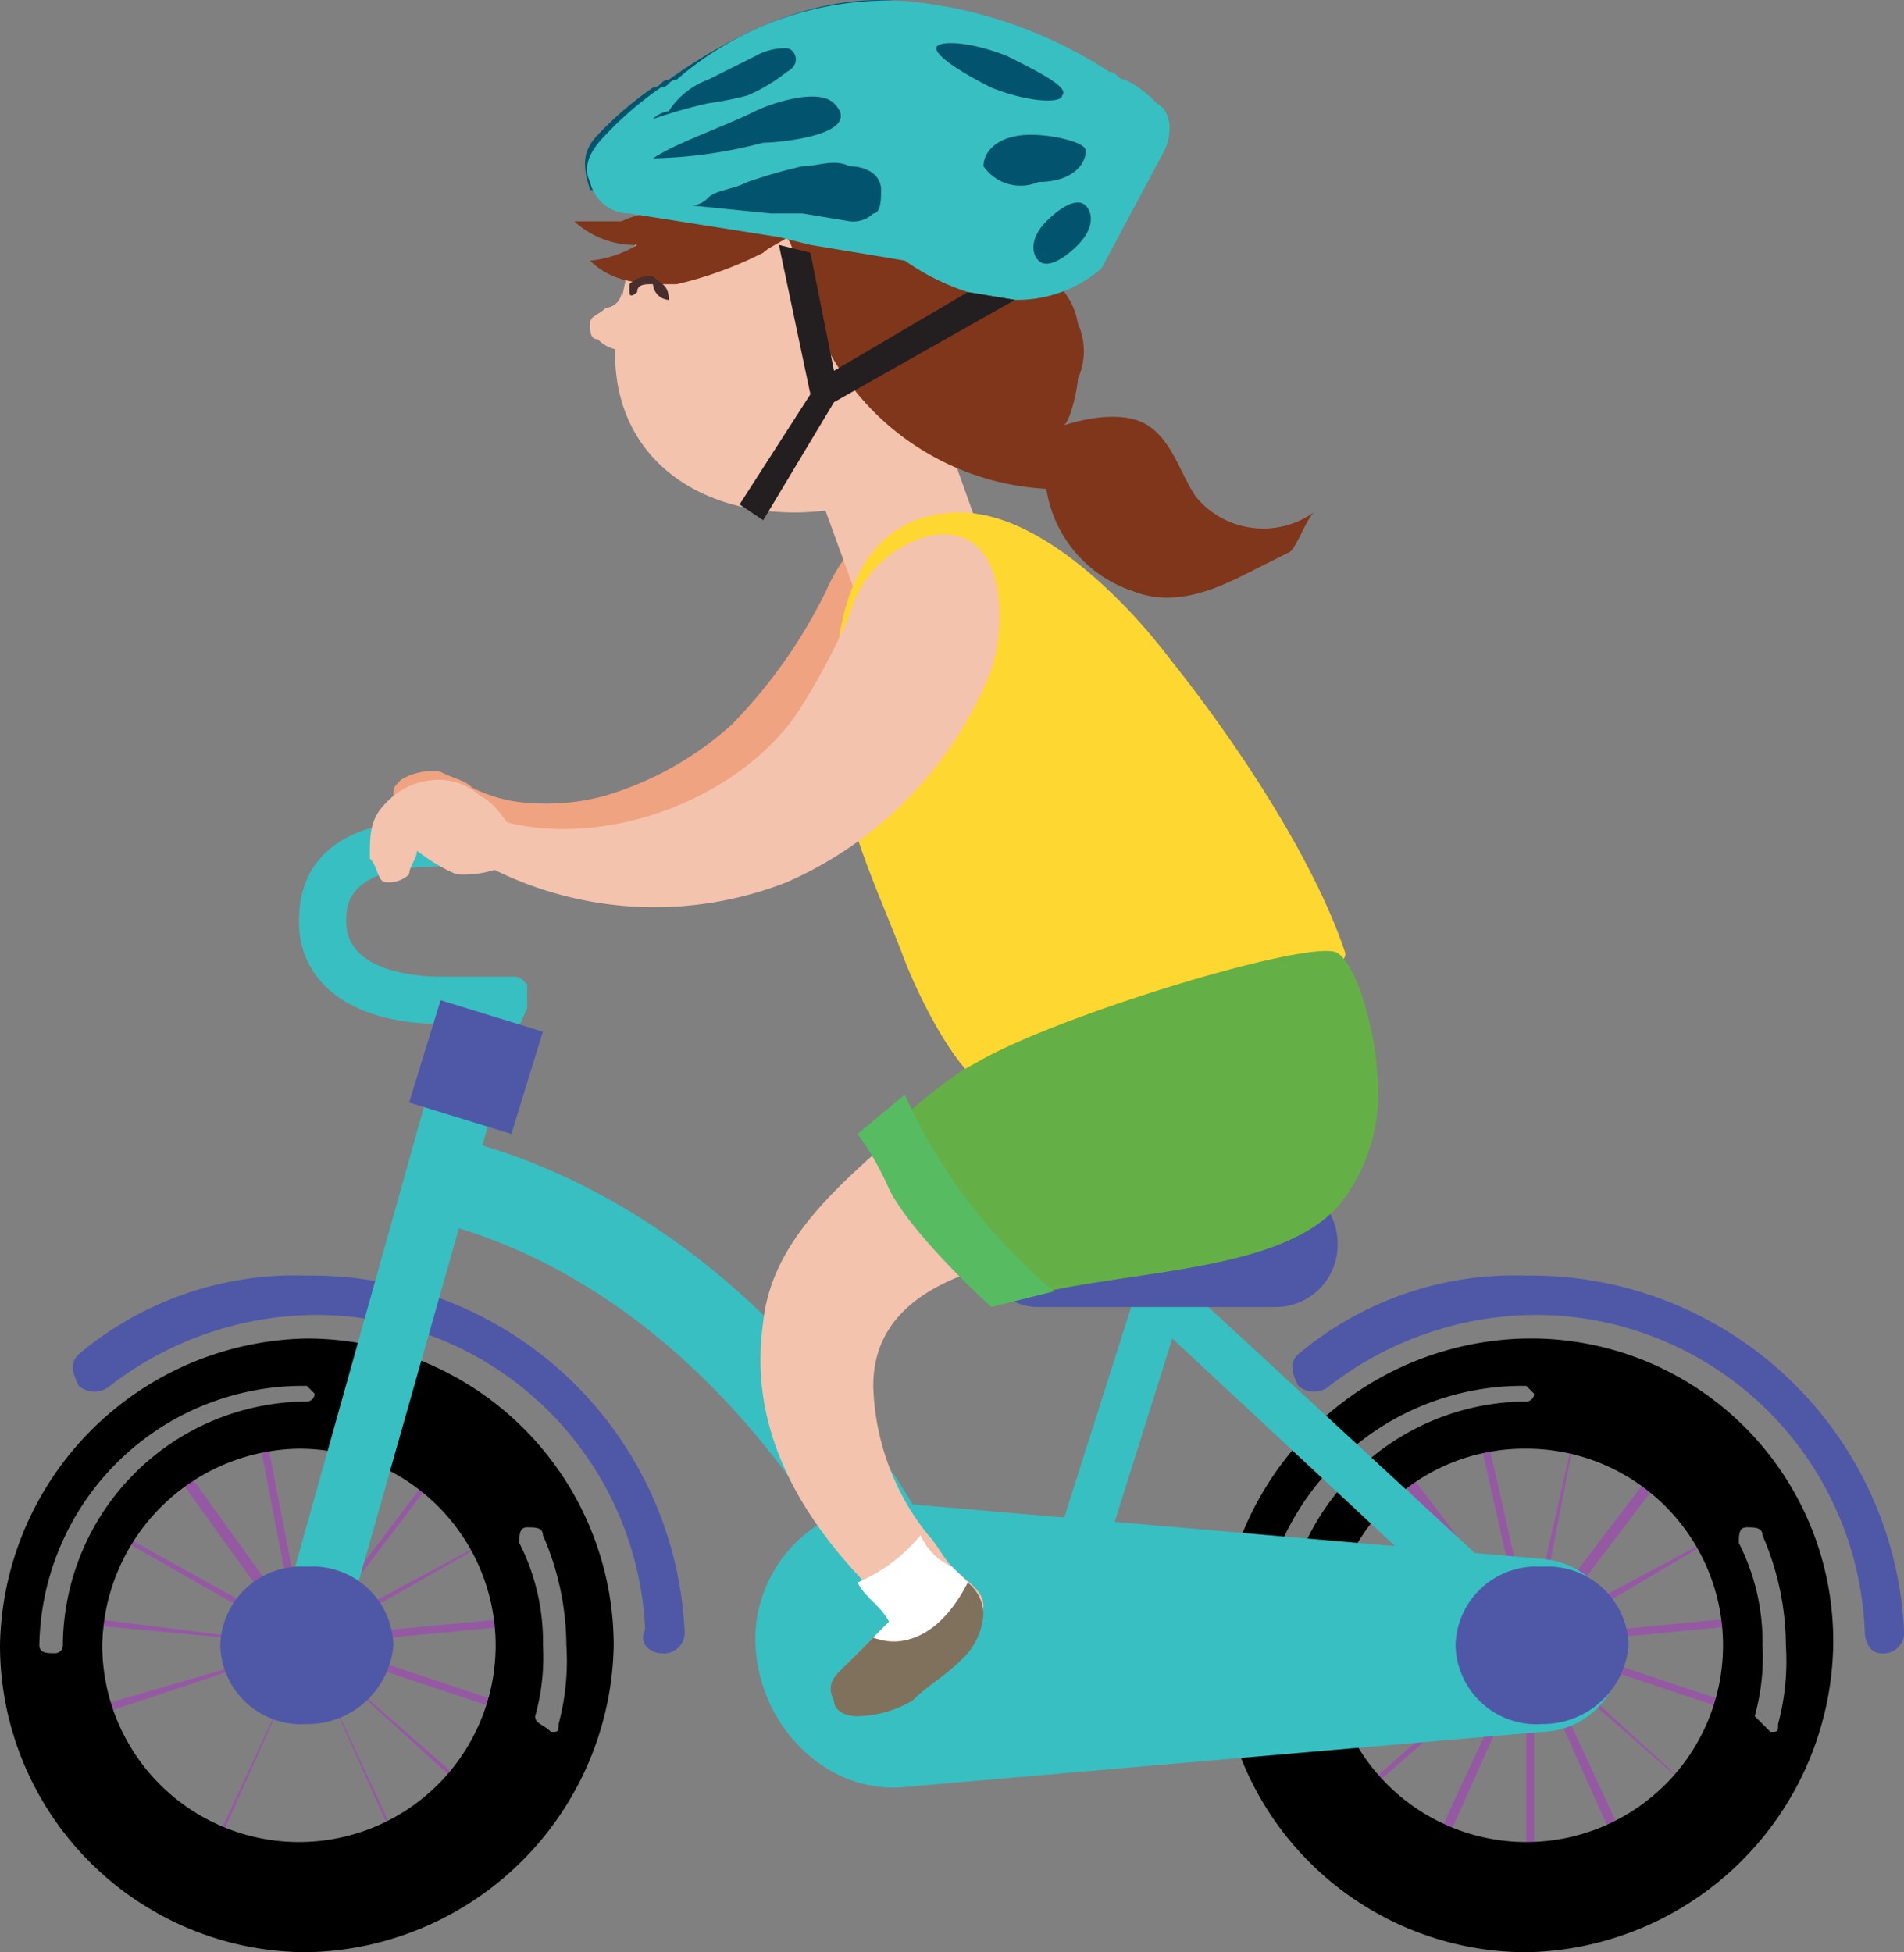<svg xmlns="http://www.w3.org/2000/svg" viewBox="0 0 97.569 100.04">
    <rect x="0" y="0" width="97.569" height="100.04" fill="#808080" stroke="none"/>
    <defs>
        <style>
            .cls-1{fill:#38bfc2}.cls-2{fill:#9559a4}.cls-3{fill:#4f58a7}.cls-4{fill:#7d7d7d}.cls-5{fill:#efa381}.cls-6{fill:#f4c3ad}.cls-7{fill:#80361a}.cls-8{fill:#02546e}.cls-9{fill:#231f20}.cls-10{fill:#472d2b}.cls-11{fill:#ffd731}.cls-12{fill:#80715c}.cls-13{fill:#fff}.cls-14{fill:#64b046}.cls-15{fill:#57bb62}
        </style>
    </defs>
    <g id="Group_838" data-name="Group 838" transform="translate(-21.772)">
        <g id="Group_837" data-name="Group 837" transform="translate(21.772)">
            <g id="Group_832" data-name="Group 832" transform="translate(0 41.982)">
                <g id="Group_779" data-name="Group 779" transform="translate(22.175 16.127)">
                    <path id="Path_4214" d="M34.284 40.607l4.032-2.016C27.833 16.819 12.11 14.8 11.3 14.4l-.4 4.435c.806.403 14.111 2.419 23.384 21.772z" class="cls-1" data-name="Path 4214" transform="translate(-10.9 -14.4)"/>
                </g>
                <g id="Group_801" data-name="Group 801" transform="translate(62.493 23.384)">
                    <g id="Group_795" data-name="Group 795" transform="translate(3.225 6.451)">
                        <g id="Group_780" data-name="Group 780" transform="translate(12.499 2.016)">
                            <path id="Path_4215" d="M24.8 28.379L32.46 18.3l.4.4-7.66 10.083z" class="cls-2" data-name="Path 4215" transform="translate(-24.8 -18.3)"/>
                        </g>
                        <g id="Group_781" data-name="Group 781" transform="translate(12.499)">
                            <path id="Path_4216" d="M27.622 17.8L25.2 30.3h-.4z" class="cls-2" data-name="Path 4216" transform="translate(-24.8 -17.8)"/>
                        </g>
                        <g id="Group_782" data-name="Group 782" transform="translate(9.676)">
                            <path id="Path_4217" d="M24.1 17.8h.4l2.822 12.5h-.4z" class="cls-2" data-name="Path 4217" transform="translate(-24.1 -17.8)"/>
                        </g>
                        <g id="Group_783" data-name="Group 783" transform="translate(4.838 2.016)">
                            <path id="Path_4218" d="M22.9 18.7l.4-.4 7.66 10.079-.4.4z" class="cls-2" data-name="Path 4218" transform="translate(-22.9 -18.3)"/>
                        </g>
                        <g id="Group_784" data-name="Group 784" transform="translate(1.613 6.048)">
                            <path id="Path_4219" d="M22.1 19.3l10.886 6.048v.4z" class="cls-2" data-name="Path 4219" transform="translate(-22.1 -19.3)"/>
                        </g>
                        <g id="Group_785" data-name="Group 785" transform="translate(0 10.886)">
                            <path id="Path_4220" d="M21.7 20.5l12.5 1.613L21.7 20.9z" class="cls-2" data-name="Path 4220" transform="translate(-21.7 -20.5)"/>
                        </g>
                        <g id="Group_786" data-name="Group 786" transform="translate(.403 12.499)">
                            <path id="Path_4221" d="M21.8 24.529L33.9 20.9l-12.1 4.032z" class="cls-2" data-name="Path 4221" transform="translate(-21.8 -20.9)"/>
                        </g>
                        <g id="Group_787" data-name="Group 787" transform="translate(2.822 12.499)">
                            <path id="Path_4222" d="M22.4 29.367l9.676-8.467h.4L22.8 29.367z" class="cls-2" data-name="Path 4222" transform="translate(-22.4 -20.9)"/>
                        </g>
                        <g id="Group_788" data-name="Group 788" transform="translate(7.257 12.499)">
                            <path id="Path_4223" d="M23.5 32.189L28.741 20.9h.4L23.9 32.592z" class="cls-2" data-name="Path 4223" transform="translate(-23.5 -20.9)"/>
                        </g>
                        <g id="Group_789" data-name="Group 789" transform="translate(12.499 12.499)">
                            <path id="Path_4224" d="M24.8 20.9h.4v12.5h-.4z" class="cls-2" data-name="Path 4224" transform="translate(-24.8 -20.9)"/>
                        </g>
                        <g id="Group_790" data-name="Group 790" transform="translate(12.499 12.499)">
                            <path id="Path_4225" d="M24.8 20.9h.4l5.241 11.289-.4.4z" class="cls-2" data-name="Path 4225" transform="translate(-24.8 -20.9)"/>
                        </g>
                        <g id="Group_791" data-name="Group 791" transform="translate(12.499 12.499)">
                            <path id="Path_4226" d="M24.8 20.9h.4l9.273 8.467z" class="cls-2" data-name="Path 4226" transform="translate(-24.8 -20.9)"/>
                        </g>
                        <g id="Group_792" data-name="Group 792" transform="translate(12.902 12.095)">
                            <path id="Path_4227" d="M24.9 21.2v-.4L37 24.832v.4z" class="cls-2" data-name="Path 4227" transform="translate(-24.9 -20.8)"/>
                        </g>
                        <g id="Group_793" data-name="Group 793" transform="translate(12.902 10.886)">
                            <path id="Path_4228" d="M24.9 21.71l12.5-1.21v.4l-12.5 1.21z" class="cls-2" data-name="Path 4228" transform="translate(-24.9 -20.5)"/>
                        </g>
                        <g id="Group_794" data-name="Group 794" transform="translate(12.499 6.048)">
                            <path id="Path_4229" d="M24.8 25.348L36.089 19.3 25.2 25.751z" class="cls-2" data-name="Path 4229" transform="translate(-24.8 -19.3)"/>
                        </g>
                    </g>
                    <g id="Group_796" data-name="Group 796" transform="translate(3.729)">
                        <path id="Path_4230" d="M51.963 35.553a1.069 1.069 0 0 0 1.21-1.21A19.133 19.133 0 0 0 33.82 16.2a17.221 17.221 0 0 0-11.692 4.032c-.4.4-.4.806 0 1.613a1.226 1.226 0 0 0 1.613 0 17.405 17.405 0 0 1 10.483-3.629 16.886 16.886 0 0 1 16.932 16.127c0 .806.403 1.21.807 1.21z" class="cls-3" data-name="Path 4230" transform="translate(-21.825 -16.2)"/>
                    </g>
                    <g id="Group_800" data-name="Group 800" transform="translate(0 3.225)">
                        <g id="Group_797" data-name="Group 797">
                            <path id="Path_4231" d="M20.9 32.724A16.011 16.011 0 0 1 36.624 17a15.492 15.492 0 0 1 15.724 15.724 16.011 16.011 0 0 1-15.724 15.724A15.743 15.743 0 0 1 20.9 32.724zm5.644 0a10.079 10.079 0 1 0 10.08-10.08 9.982 9.982 0 0 0-10.08 10.08z" data-name="Path 4231" transform="translate(-20.9 -17)"/>
                        </g>
                        <g id="Group_798" data-name="Group 798" transform="translate(26.61 9.676)">
                            <path id="Path_4232" d="M29.113 29.883c.4 0 .4 0 .4-.4a12.43 12.43 0 0 0 .4-4.032A14.229 14.229 0 0 0 28.71 19.8c0-.4-.4-.4-.806-.4s-.4.4-.4.806a11.16 11.16 0 0 1 1.21 5.241 11.162 11.162 0 0 1-.4 3.629l.806.806z" class="cls-4" data-name="Path 4232" transform="translate(-27.5 -19.4)"/>
                        </g>
                        <g id="Group_799" data-name="Group 799" transform="translate(2.016 2.419)">
                            <path id="Path_4233" d="M22.206 31.308a.4.4 0 0 0 .4-.4 12.561 12.561 0 0 1 12.5-12.5.4.4 0 0 0 .4-.4l-.4-.4A13.512 13.512 0 0 0 21.4 30.9c.4.408.4.408.806.408z" class="cls-4" data-name="Path 4233" transform="translate(-21.4 -17.6)"/>
                        </g>
                    </g>
                </g>
                <g id="Group_802" data-name="Group 802" transform="translate(53.22 22.175)">
                    <path id="Path_4234" d="M43.194 36.865l2.016-1.613L24.244 15.9 18.6 33.64l2.419.806 4.435-14.111z" class="cls-1" data-name="Path 4234" transform="translate(-18.6 -15.9)"/>
                </g>
                <g id="Group_824" data-name="Group 824" transform="translate(0 23.384)">
                    <g id="Group_818" data-name="Group 818" transform="translate(2.822 6.451)">
                        <g id="Group_803" data-name="Group 803" transform="translate(12.902 2.016)">
                            <path id="Path_4235" d="M9.3 28.379L16.96 18.3v.4L9.3 28.783z" class="cls-2" data-name="Path 4235" transform="translate(-9.3 -18.3)"/>
                        </g>
                        <g id="Group_804" data-name="Group 804" transform="translate(12.902)">
                            <path id="Path_4236" d="M11.719 17.8h.4L9.3 30.3z" class="cls-2" data-name="Path 4236" transform="translate(-9.3 -17.8)"/>
                        </g>
                        <g id="Group_805" data-name="Group 805" transform="translate(10.079)">
                            <path id="Path_4237" d="M8.6 17.8H9l2.419 12.5h-.4z" class="cls-2" data-name="Path 4237" transform="translate(-8.6 -17.8)"/>
                        </g>
                        <g id="Group_806" data-name="Group 806" transform="translate(5.241 2.016)">
                            <path id="Path_4238" d="M7.4 18.7l.4-.4 7.26 10.079-.4.4z" class="cls-2" data-name="Path 4238" transform="translate(-7.4 -18.3)"/>
                        </g>
                        <g id="Group_807" data-name="Group 807" transform="translate(1.613 6.048)">
                            <path id="Path_4239" d="M6.5 19.3h.4l10.886 6.048v.4z" class="cls-2" data-name="Path 4239" transform="translate(-6.5 -19.3)"/>
                        </g>
                        <g id="Group_808" data-name="Group 808" transform="translate(0 10.886)">
                            <path id="Path_4240" d="M6.1 20.5L19 22.113 6.1 20.9z" class="cls-2" data-name="Path 4240" transform="translate(-6.1 -20.5)"/>
                        </g>
                        <g id="Group_809" data-name="Group 809" transform="translate(.403 12.499)">
                            <path id="Path_4241" d="M6.2 24.529L18.7 20.9 6.6 24.932z" class="cls-2" data-name="Path 4241" transform="translate(-6.2 -20.9)"/>
                        </g>
                        <g id="Group_810" data-name="Group 810" transform="translate(3.225 12.499)">
                            <path id="Path_4242" d="M6.9 29.367l9.676-8.467L6.9 29.367z" class="cls-2" data-name="Path 4242" transform="translate(-6.9 -20.9)"/>
                        </g>
                        <g id="Group_811" data-name="Group 811" transform="translate(7.66 12.499)">
                            <path id="Path_4243" d="M8 32.189L13.241 20.9 8 32.592z" class="cls-2" data-name="Path 4243" transform="translate(-8 -20.9)"/>
                        </g>
                        <g id="Group_812" data-name="Group 812" transform="translate(12.902 12.499)">
                            <path id="Path_4244" d="M9.3 20.9v12.5z" class="cls-2" data-name="Path 4244" transform="translate(-9.3 -20.9)"/>
                        </g>
                        <g id="Group_813" data-name="Group 813" transform="translate(12.902 12.499)">
                            <path id="Path_4245" d="M9.3 20.9l5.241 11.289v.4z" class="cls-2" data-name="Path 4245" transform="translate(-9.3 -20.9)"/>
                        </g>
                        <g id="Group_814" data-name="Group 814" transform="translate(12.902 12.499)">
                            <path id="Path_4246" d="M9.3 20.9l9.676 8.467h-.4z" class="cls-2" data-name="Path 4246" transform="translate(-9.3 -20.9)"/>
                        </g>
                        <g id="Group_815" data-name="Group 815" transform="translate(12.902 12.095)">
                            <path id="Path_4247" d="M9.3 21.2v-.4l12.1 4.032v.4z" class="cls-2" data-name="Path 4247" transform="translate(-9.3 -20.8)"/>
                        </g>
                        <g id="Group_816" data-name="Group 816" transform="translate(12.902 10.886)">
                            <path id="Path_4248" d="M9.3 21.71l12.9-1.21v.4L9.3 22.113z" class="cls-2" data-name="Path 4248" transform="translate(-9.3 -20.5)"/>
                        </g>
                        <g id="Group_817" data-name="Group 817" transform="translate(12.902 6.048)">
                            <path id="Path_4249" d="M9.3 25.348L20.589 19.3 9.3 25.751z" class="cls-2" data-name="Path 4249" transform="translate(-9.3 -19.3)"/>
                        </g>
                    </g>
                    <g id="Group_819" data-name="Group 819" transform="translate(3.729)">
                        <path id="Path_4250" d="M36.463 35.553a1.069 1.069 0 0 0 1.21-1.21A19.133 19.133 0 0 0 18.32 16.2a17.221 17.221 0 0 0-11.693 4.032c-.4.4-.4.806 0 1.613a1.226 1.226 0 0 0 1.613 0 17.405 17.405 0 0 1 10.483-3.629 16.886 16.886 0 0 1 16.933 16.127c-.403.806.403 1.21.807 1.21z" class="cls-3" data-name="Path 4250" transform="translate(-6.325 -16.2)"/>
                    </g>
                    <g id="Group_823" data-name="Group 823" transform="translate(0 3.225)">
                        <g id="Group_820" data-name="Group 820">
                            <path id="Path_4251" d="M5.4 32.724A16.011 16.011 0 0 1 21.124 17a15.743 15.743 0 0 1 15.724 15.724 16.011 16.011 0 0 1-15.724 15.724A15.743 15.743 0 0 1 5.4 32.724zm5.241 0a10.079 10.079 0 1 0 10.08-10.08 10.241 10.241 0 0 0-10.08 10.08z" data-name="Path 4251" transform="translate(-5.4 -17)"/>
                        </g>
                        <g id="Group_821" data-name="Group 821" transform="translate(26.61 9.676)">
                            <path id="Path_4252" d="M13.613 29.883c.4 0 .4 0 .4-.4a12.429 12.429 0 0 0 .4-4.032A14.229 14.229 0 0 0 13.21 19.8c0-.4-.4-.4-.806-.4s-.4.4-.4.806a11.16 11.16 0 0 1 1.21 5.241 11.162 11.162 0 0 1-.4 3.629c0 .4.4.4.806.806z" class="cls-4" data-name="Path 4252" transform="translate(-12 -19.4)"/>
                        </g>
                        <g id="Group_822" data-name="Group 822" transform="translate(2.016 2.419)">
                            <path id="Path_4253" d="M6.706 31.308a.4.4 0 0 0 .4-.4 12.561 12.561 0 0 1 12.5-12.5.4.4 0 0 0 .4-.4l-.4-.4A13.512 13.512 0 0 0 5.9 30.9c0 .408.4.408.806.408z" class="cls-4" data-name="Path 4253" transform="translate(-5.9 -17.6)"/>
                        </g>
                    </g>
                </g>
                <g id="Group_825" data-name="Group 825" transform="translate(14.111 11.692)">
                    <path id="Line_126" d="M0 29.835L8.467 0" class="cls-1" data-name="Line 126" transform="translate(1.613 .806)"/>
                    <path id="Path_4254" d="M12.125 44.345l8.467-29.835-3.225-1.21L8.9 43.538z" class="cls-1" data-name="Path 4254" transform="translate(-8.9 -13.3)"/>
                </g>
                <g id="Group_827" data-name="Group 827" transform="translate(11.289 38.302)">
                    <g id="Group_826" data-name="Group 826">
                        <path id="Path_4255" d="M8.2 23.932a4.144 4.144 0 0 0 4.435 4.032 4.416 4.416 0 0 0 4.435-4.032 4.144 4.144 0 0 0-4.435-4.032A4.144 4.144 0 0 0 8.2 23.932z" class="cls-3" data-name="Path 4255" transform="translate(-8.2 -19.9)"/>
                    </g>
                    <ellipse id="Ellipse_270" cx="2.016" cy="2.016" class="cls-3" data-name="Ellipse 270" rx="2.016" ry="2.016" transform="translate(2.419 2.016)"/>
                </g>
                <g id="Group_828" data-name="Group 828" transform="translate(15.321)">
                    <path id="Path_4256" d="M18.07 24.511c.4 0 .806-.4 1.21-.806l1.613-3.629v-1.21c-.4-.4-.4-.4-.806-.4h-3.63c-1.613 0-4.838-.4-4.838-2.822 0-.806 0-2.822 4.838-2.822h2.016a1.069 1.069 0 0 0 1.21-1.21 1.069 1.069 0 0 0-1.21-1.21h-2.016c-6.451 0-7.257 3.225-7.257 5.241 0 3.225 2.822 5.241 7.257 5.241h2.016l-.806 2.016c-.4.806 0 1.21.806 1.613z" class="cls-1" data-name="Path 4256" transform="translate(-9.2 -10.4)"/>
                </g>
                <g id="Group_829" data-name="Group 829" transform="translate(20.965 9.273)">
                    <path id="Path_4257" d="M15.841 19.554l1.613-5.241-5.241-1.613-1.613 5.241z" class="cls-3" data-name="Path 4257" transform="translate(-10.6 -12.7)"/>
                </g>
                <g id="Group_830" data-name="Group 830" transform="translate(38.705 35.042)">
                    <path id="Path_4258" d="M22.66 33.64l32.657-2.822a4.144 4.144 0 0 0 4.032-4.435 4.4 4.4 0 0 0-4.032-4.435L22.66 19.126A7 7 0 0 0 15 25.98c0 4.435 3.629 8.063 7.66 7.66z" class="cls-1" data-name="Path 4258" transform="translate(-15 -19.092)"/>
                </g>
                <g id="Group_831" data-name="Group 831" transform="translate(74.588 38.302)">
                    <path id="Path_4259" d="M23.9 23.932a4.144 4.144 0 0 0 4.435 4.032 4.416 4.416 0 0 0 4.435-4.032 4.144 4.144 0 0 0-4.435-4.032 4.144 4.144 0 0 0-4.435 4.032z" class="cls-3" data-name="Path 4259" transform="translate(-23.9 -19.9)"/>
                    <ellipse id="Ellipse_271" cx="2.016" cy="2.016" class="cls-3" data-name="Ellipse 271" rx="2.016" ry="2.016" transform="translate(2.419 2.016)"/>
                </g>
                <path id="Path_4260" d="M21.025 21.451h12.1a3.18 3.18 0 0 0 3.225-3.225A3.18 3.18 0 0 0 33.121 15h-12.1a3.18 3.18 0 0 0-3.221 3.225c.4 2.016 1.613 3.226 3.225 3.226z" class="cls-3" data-name="Path 4260" transform="translate(32.194 3.546)"/>
            </g>
            <g id="Group_836" data-name="Group 836" transform="translate(18.949)">
                <path id="Path_4261" d="M13.625 21.674h2.822c.4 0 .806.4 1.21.4.806 0 1.613.4 2.419.4 1.613 0 3.629 0 4.838-.806 2.822-1.21 5.241-3.629 7.257-6.048a36.863 36.863 0 0 0 2.822-5.644c0-.4 1.21-2.419.806-2.822-.4-.806-1.613 0-2.016.4a8.813 8.813 0 0 0-1.21 2.016 26.487 26.487 0 0 1-4.838 6.854 16.819 16.819 0 0 1-6.451 3.629 11.162 11.162 0 0 1-3.629.4 7.6 7.6 0 0 1-3.225-.806c-.4-.4-.806-.4-1.613-.806a3.021 3.021 0 0 0-2.016.4c-.4.4-.4.4-.4.806a.867.867 0 0 0 .806.806 5.73 5.73 0 0 0 2.418.821z" class="cls-5" data-name="Path 4261" transform="translate(-9.19 20.712)"/>
                <path id="Path_4262" d="M22.757 5.2l2.016 5.644-6.048 4.032-3.225-8.87z" class="cls-6" data-name="Path 4262" transform="translate(6.272 15.817)"/>
                <g id="Group_835" data-name="Group 835" transform="translate(10.483)">
                    <path id="Path_4263" d="M14.513 3.7a.867.867 0 0 1-.806.806c-.4.4-.806.4-.806.806s0 .806.4.806a1.773 1.773 0 0 0 2.016.4z" class="cls-6" data-name="Path 4263" transform="translate(-12.094 11.269)"/>
                    <path id="Path_4264" d="M13.551 13.2c-1.613 6.854 2.822 10.886 8.87 10.886s12.9-4.435 13.3-11.289A11.24 11.24 0 0 0 24.437.7c-6.048 0-9.676 6.048-10.886 12.5z" class="cls-6" data-name="Path 4264" transform="translate(-11.132 2.174)"/>
                    <path id="Path_4265" d="M29.511 14.088c.4 0 .806-2.016.806-2.419a3.409 3.409 0 0 0 0-2.822c-.4-2.419-2.822-3.225-4.838-4.435A19.656 19.656 0 0 0 22.657 3.2a9.073 9.073 0 0 0-5.645-.4A1.425 1.425 0 0 0 15.4 4.412a2.424 2.424 0 0 1 .4 1.613 1.481 1.481 0 0 0 .4 1.21c0 .4 0 .4.4.806a13.483 13.483 0 0 0 12.1 9.273 6.573 6.573 0 0 0 4.435 5.241c2.016.806 4.032 0 5.644-.806l2.419-1.21c.4-.4.806-1.613 1.21-2.016a4.473 4.473 0 0 1-6.048-.806c-.806-1.21-1.21-2.822-2.419-3.629s-3.22-.403-4.43 0z" class="cls-7" data-name="Path 4265" transform="translate(-4.514 7.735)"/>
                    <path id="Path_4266" d="M22.376 5.218a19.653 19.653 0 0 1-4.435 1.613c-1.613 0-3.225 0-4.435-1.21a5.73 5.73 0 0 0 2.419-.806A4.578 4.578 0 0 1 12.7 3.606h2.419c.806-.4 1.613-.4 2.419-.806a5.547 5.547 0 0 1 4.435.4 4.257 4.257 0 0 1 2.016.806c0 .406-1.21.809-1.613 1.212z" class="cls-7" data-name="Path 4266" transform="translate(-12.7 7.735)"/>
                    <g id="Group_833" data-name="Group 833" transform="translate(.542)">
                        <path id="Path_4267" d="M13.1 9.71c-.4-1.21-.4-2.016.4-2.822a17.536 17.536 0 0 1 2.822-2.419c.4 0 .4-.4.806-.4 2.825-2.02 7.26-4.439 11.695-4.036a22.865 22.865 0 0 1 10.483 3.629c.4.4.4.4.806.4a5.566 5.566 0 0 1 1.613 1.21 1.9 1.9 0 0 1 .4 2.419l-3.225 6.05a4.99 4.99 0 0 1-1.21.806L13.5 10.113a.4.4 0 0 0-.4-.403z" class="cls-8" data-name="Path 4267" transform="translate(-12.834 .018)"/>
                        <path id="Path_4268" d="M13.019 9.312a2.057 2.057 0 0 0 2.016 1.613l7.66 1.21 1.613.4 4.838.806a12.072 12.072 0 0 0 3.225 1.613l2.419.4a6.585 6.585 0 0 0 4.435-1.613L42.451 7.7c.4-.806.4-2.016-.4-2.419a5.566 5.566 0 0 0-1.613-1.21c-.4 0-.4-.4-.806-.4A22.865 22.865 0 0 0 29.146.039a16.543 16.543 0 0 0-11.692 4.032c-.4 0-.4.4-.806.4a17.536 17.536 0 0 0-2.822 2.419c-.807.81-1.21 1.616-.807 2.422zM36.4 11.328c.806-.806 1.613-1.21 2.016-.806s.4 1.21-.4 2.016-1.616 1.209-2.016.806-.4-1.21.4-2.016zm-3.222-2.822c0-.806.806-1.613 2.419-1.613 1.21 0 2.822.4 2.822.806 0 .806-.806 1.613-2.419 1.613a2.313 2.313 0 0 1-2.822-.806zm-2.419-6.048c0-.4 1.613-.4 3.629.4 1.612.809 3.225 1.616 2.822 2.019 0 .4-1.613.4-3.629-.4-1.613-.81-2.822-1.616-2.822-2.019zm-12.5 8.064a1.249 1.249 0 0 0 .806-.4c.4-.4 1.21-.4 2.016-.806a25.694 25.694 0 0 1 2.819-.81c.806 0 1.613-.4 2.419 0 .806 0 1.613.4 1.613 1.21 0 .4 0 1.21-.4 1.21a1.481 1.481 0 0 1-1.21.4l-2.419-.4h-1.611zM16.244 8.1c1.21-.806 3.629-1.613 5.241-2.419.806-.4 3.225-1.21 4.032-.4C27.13 6.893 22.7 7.3 21.889 7.3a23.8 23.8 0 0 1-5.645.8zm0-2.016a1.408 1.408 0 0 1 .806-.4 4.025 4.025 0 0 1 2.016-1.613l2.419-1.21a3.048 3.048 0 0 1 1.613-.4c.4 0 .806.806 0 1.21a8.813 8.813 0 0 1-2.016 1.21 17.462 17.462 0 0 1-2.016.4 25.694 25.694 0 0 0-2.822.806z" class="cls-1" data-name="Path 4268" transform="translate(-12.754 .013)"/>
                        <path id="Path_4269" d="M19.638 9.551l6.854-4.032 2.419.4-9.273 5.241-3.628 6.051-1.21-.811 3.629-5.645L16.816 3.1l1.613.4z" class="cls-9" data-name="Path 4269" transform="translate(-6.875 9.45)"/>
                    </g>
                    <g id="Group_834" data-name="Group 834" transform="translate(2.822 14.163)">
                        <path id="Path_4270" d="M15.416 4.71c0-.806-.4-.806-.806-1.21a1.481 1.481 0 0 0-1.21.4v.4c0 .4.4 0 .4 0 0-.4.4-.4.806-.4a.867.867 0 0 0 .806.806z" class="cls-10" data-name="Path 4270" transform="translate(-13.4 -3.5)"/>
                    </g>
                </g>
                <path id="Path_4271" d="M33.3 14.16c3.225 4.032 7.257 10.079 8.87 14.918.4 1.613-16.53 8.467-18.546 6.854-1.609-1.209-3.224-4.432-4.024-6.451-1.21-3.225-2.822-6.451-3.225-9.676-.806-4.435-.806-13.3 6.048-13.3 4.027-.005 8.462 4.43 10.877 7.655z" class="cls-11" data-name="Path 4271" transform="translate(7.821 19.758)"/>
                <path id="Path_4272" d="M15.2 24.076c.4-4.032 3.629-6.854 6.854-9.676 2.016 3.225 3.629 4.032 6.048 6.451-3.629.806-7.257 2.419-7.257 6.451a12.729 12.729 0 0 0 2.822 7.66c.4.4.806 1.21 1.21 1.613.806.806 1.613 1.21 1.613 2.016a3.485 3.485 0 0 1-1.21 2.419c-.806.806-1.613 1.21-2.419 2.016a5.827 5.827 0 0 1-2.822.806c-.806 0-1.21-.4-1.21-.806a3.056 3.056 0 0 1 .806-1.613l1.21-1.21 1.21-1.21c-4.836-4.434-7.655-9.272-6.855-14.917z" class="cls-6" data-name="Path 4272" transform="translate(4.956 43.709)"/>
                <path id="Path_4273" d="M16.529 24.535l1.21-1.21.4-.4c2.016.806 3.629-.806 4.838-2.822a2.1 2.1 0 0 1 .806 1.613 3.485 3.485 0 0 1-1.21 2.419c-.806.806-1.613 1.21-2.419 2.016a5.827 5.827 0 0 1-2.822.806c-.806 0-1.21-.4-1.21-.806-.4-.81.004-1.213.407-1.616z" class="cls-12" data-name="Path 4273" transform="translate(7.662 60.991)"/>
                <path id="Path_4274" d="M19.525 19.5a3.148 3.148 0 0 0 1.613 1.613l.806.806c-.806 1.613-2.419 3.629-4.838 2.822l.806-.806c-.4-.806-1.21-1.21-1.613-2.016a8.455 8.455 0 0 0 3.226-2.419z" class="cls-13" data-name="Path 4274" transform="translate(8.697 59.171)"/>
                <path id="Path_4275" d="M16.6 21.452c1.613-1.21 3.225-2.822 4.838-3.629 4.032-2.419 17.337-6.451 18.546-5.644S42 17.017 42 18.227a9.178 9.178 0 0 1-1.613 6.451c-2.822 4.032-11.289 3.629-16.933 5.241-2.419-2.819-4.838-5.242-6.854-8.467z" class="cls-14" data-name="Path 4275" transform="translate(9.607 36.657)"/>
                <path id="Path_4276" d="M18.719 13.9a28.21 28.21 0 0 0 7.66 10.079l-3.225.806s-4.032-3.629-5.241-6.048a14.425 14.425 0 0 0-1.613-2.821z" class="cls-15" data-name="Path 4276" transform="translate(8.697 42.193)"/>
                <path id="Path_4277" d="M37.4 13.717c.806-2.419.806-7.66-3.225-6.854a5.745 5.745 0 0 0-4.032 4.032 33.323 33.323 0 0 1-2.822 5.241C24.1 20.571 17.244 22.99 12 21.377a5.114 5.114 0 0 1-.4 2.419 18.544 18.544 0 0 0 15.321.806A19.825 19.825 0 0 0 37.4 13.717z" class="cls-6" data-name="Path 4277" transform="translate(-5.552 20.605)"/>
                <path id="Path_4278" d="M16.954 14.335a5.114 5.114 0 0 1-2.419.4 8.813 8.813 0 0 1-2.016-1.21c0 .4-.4.806-.4 1.21a1.481 1.481 0 0 1-1.21.4c-.4 0-.4-.806-.806-1.21 0-1.21 0-2.016.806-2.822a3.66 3.66 0 0 1 2.82-1.203 3.08 3.08 0 0 1 2.016.806c.806.4 1.21 1.21 1.613 1.613z" class="cls-6" data-name="Path 4278" transform="translate(-10.1 30.066)"/>
            </g>
        </g>
    </g>
</svg>
